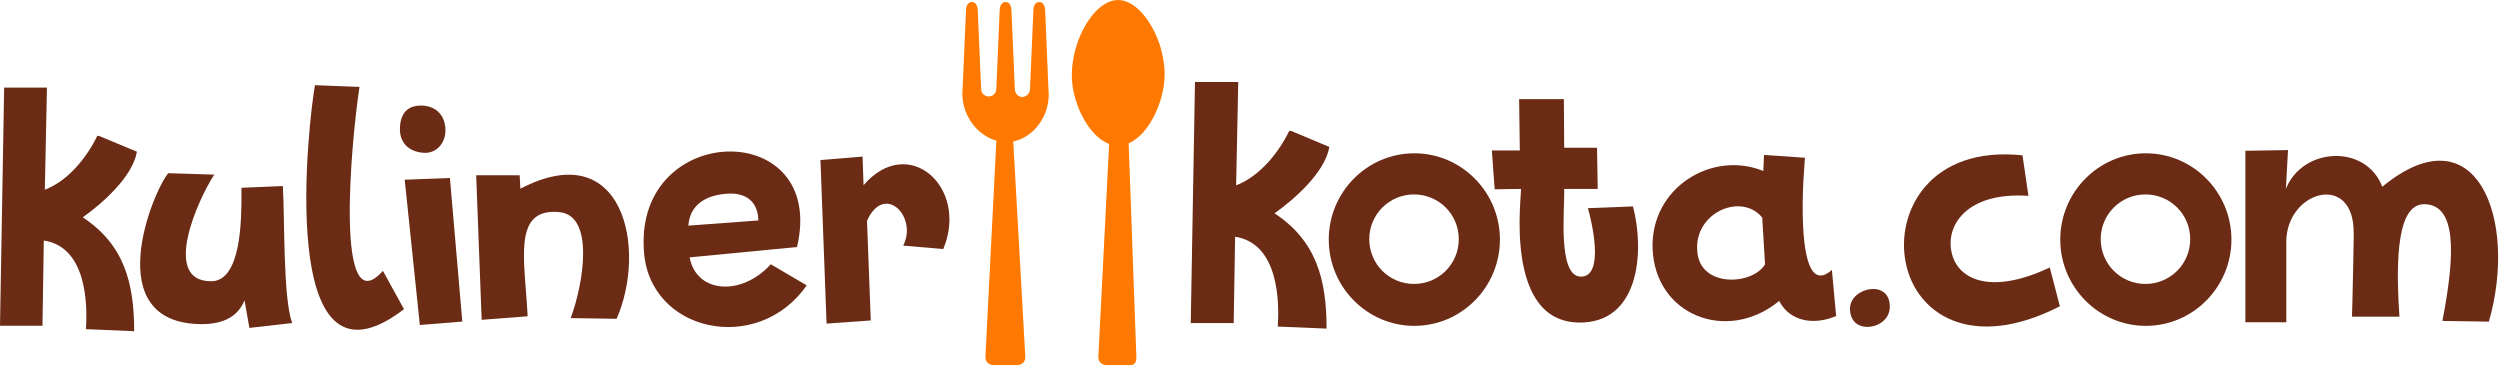 <svg width="319" height="47" viewBox="0 0 319 47" fill="none" xmlns="http://www.w3.org/2000/svg">
<path d="M148.57 10.32C148.27 13.99 145.78 18.6 142.65 18.57C139.67 18.55 137.36 14.35 136.88 11.12C136.12 6.02 139.4 0.02 142.65 8.80562e-07C145.77 -0.02 148.98 5.49 148.57 10.32Z" fill="#FF7900"/>
<path d="M141.55 17.86L140.15 45.55C140.12 46.11 140.57 46.58 141.13 46.58H144.26C144.82 46.58 145.03 46.12 145 45.55L144 17.86C143.97 17.34 143.23 16.92 142.71 16.92H142.53C142 16.93 141.57 17.34 141.55 17.86Z" fill="#FF7900"/>
<path d="M127.14 17.86L125.74 45.55C125.71 46.11 126.16 46.58 126.72 46.58H129.85C130.41 46.58 130.86 46.11 130.83 45.54L129.28 17.85C129.25 17.33 128.82 16.92 128.3 16.92H128.12C127.6 16.93 127.17 17.34 127.14 17.86Z" fill="#FF7900"/>
<path d="M133.36 1.3C133.36 1.3 133.36 0.26 132.61 0.26C131.86 0.26 131.86 1.3 131.86 1.3L131.43 11.32C131.43 11.97 130.86 12.44 130.32 12.37C129.86 12.31 129.48 11.86 129.49 11.32C129.35 7.98 129.2 4.64 129.06 1.3C129.06 1.3 129.06 0.26 128.31 0.26C127.56 0.26 127.56 1.3 127.56 1.3L127.13 11.32C127.14 11.86 126.7 12.32 126.16 12.31C125.62 12.31 125.18 11.86 125.19 11.32C125.05 7.98 124.9 4.64 124.76 1.3C124.76 1.3 124.76 0.26 124.01 0.26C123.26 0.26 123.26 1.3 123.26 1.3L122.83 11.32C122.45 15.28 125.67 18.34 128.72 18.13C131.54 17.94 134.18 14.95 133.78 11.32L133.36 1.3Z" fill="#FF7900"/>
<path d="M10.96 42C11.18 38.92 11.09 31.52 5.59 30.69L5.42 41.56H0L0.53 11.18H5.99L5.72 24.21C8.71 23.07 11.09 20.07 12.41 17.34H12.63L17.47 19.36C16.9 22.62 12.98 26.01 10.56 27.73C15.84 31.21 17.12 36.1 17.12 42.26L10.96 42Z" fill="#6B2B15"/>
<path d="M21.48 22.1L27.34 22.28C25.31 25.36 20.52 35.89 26.94 35.89C30.81 35.89 30.81 27.92 30.81 24.75C30.81 24.44 30.81 24.18 30.81 23.96L36.09 23.74C36.35 27.88 36.09 37.92 37.28 41.22L31.82 41.84L31.2 38.32C30.23 40.78 27.85 41.36 25.78 41.36C12.46 41.34 19.59 24.21 21.48 22.1Z" fill="#6B2B15"/>
<path d="M40.19 10.87L45.87 11.09C44.73 18.62 42.74 41.47 48.86 34.56L51.55 39.45C34.96 52.17 39.45 14.83 40.19 10.87Z" fill="#6B2B15"/>
<path d="M53.71 13.47C55.56 13.47 56.84 14.66 56.84 16.64C56.84 18.27 55.7 19.5 54.29 19.5C52.53 19.5 51.03 18.49 51.03 16.51C51.03 14.53 51.95 13.47 53.71 13.47ZM51.64 22.93L57.41 22.71L58.99 41.03L53.57 41.47L51.64 22.93Z" fill="#6B2B15"/>
<path d="M61.46 40.81L60.76 22.36H66.31L66.4 24.08C79.56 17.21 82.6 31.74 78.68 40.68L72.82 40.59C74.45 36.23 75.9 27.47 71.37 27.07C69.21 26.85 68.02 27.6 67.41 28.96C66.35 31.38 67.1 35.74 67.32 40.23V40.36L61.46 40.81Z" fill="#6B2B15"/>
<path d="M101.7 31.52L88 32.84C88.84 37.42 94.6 37.86 98.35 33.72L102.93 36.41C96.72 45.39 82.63 42.44 82.15 31.79C81.18 15.4 105.57 15.05 101.7 31.52ZM87.83 28.79L96.77 28.13C96.73 26.5 95.98 24.83 93.47 24.7C91.04 24.69 88.09 25.49 87.83 28.79Z" fill="#6B2B15"/>
<path d="M104.69 20.42L110.06 19.98L110.19 23.63C115.91 16.98 123.66 23.9 120.36 31.78L115.25 31.34C117.14 27.64 112.83 23.28 110.63 28.17L111.11 40.89L105.47 41.29L104.69 20.42Z" fill="#6B2B15"/>
<path d="M163.04 41.67C163.26 38.55 163.17 31.06 157.6 30.21L157.42 41.22H151.94L152.48 10.46H158L157.73 23.65C160.76 22.49 163.17 19.46 164.51 16.7H164.73L169.63 18.75C169.05 22.05 165.08 25.48 162.63 27.22C167.98 30.74 169.27 35.69 169.27 41.93L163.04 41.67Z" fill="#6B2B15"/>
<path d="M180.47 19.56C186.49 19.56 191.39 24.51 191.39 30.57C191.39 36.63 186.49 41.58 180.47 41.58C174.45 41.58 169.55 36.63 169.55 30.57C169.55 24.5 174.45 19.56 180.47 19.56ZM180.43 36.23C183.59 36.23 186.14 33.69 186.14 30.52C186.14 27.35 183.6 24.81 180.43 24.81C177.27 24.81 174.72 27.35 174.72 30.52C174.72 33.69 177.26 36.23 180.43 36.23Z" fill="#6B2B15"/>
<path d="M190.72 24.15L190.36 19.2H193.93L193.84 12.65H199.55L199.59 18.85H203.78L203.87 24.11H199.59C199.68 26.61 198.7 35.3 201.73 35.3C204.81 35.3 203.07 28.12 202.62 26.56L208.37 26.34C209.84 31.96 209.22 40.7 202.17 41.14C191.47 41.81 194.32 24.11 194.06 24.11L190.72 24.15Z" fill="#6B2B15"/>
<path d="M210.87 31.72C210.6 23.92 218.49 19.15 225 21.82L225.09 19.77L230.31 20.13C230.31 20.31 230.27 20.49 230.27 20.71C229.82 26.1 229.51 38.23 233.75 34.44L234.29 40.32C231.53 41.52 228.41 41.08 227.02 38.4C220.41 43.85 211.18 40.24 210.87 31.72ZM225.22 33.73L224.86 27.76C222.19 24.51 216.17 27.14 216.57 32C216.84 36.76 223.62 36.41 225.22 33.73Z" fill="#6B2B15"/>
<path d="M241.14 39.12C241.14 40.86 239.53 41.71 238.29 41.71C236.95 41.71 236.06 40.86 236.06 39.39C236.05 36.67 241.14 35.56 241.14 39.12Z" fill="#6B2B15"/>
<path d="M262.84 39.08C251.52 44.87 244.47 40.02 243.18 33.55C241.84 27.09 246.21 18.57 258.07 19.82L258.83 24.99C250.94 24.45 248.13 28.82 249.07 32.39C249.96 35.87 254.33 37.56 261.55 34.13L262.84 39.08Z" fill="#6B2B15"/>
<path d="M273.81 19.56C279.83 19.56 284.73 24.51 284.73 30.57C284.73 36.63 279.83 41.58 273.81 41.58C267.79 41.58 262.89 36.63 262.89 30.57C262.89 24.5 267.79 19.56 273.81 19.56ZM273.76 36.23C276.92 36.23 279.47 33.69 279.47 30.52C279.47 27.35 276.93 24.81 273.76 24.81C270.6 24.81 268.05 27.35 268.05 30.52C268.05 33.69 270.6 36.23 273.76 36.23Z" fill="#6B2B15"/>
<path d="M291.95 19.15L291.68 24.1C293.82 18.75 301.89 18.35 303.98 23.83C316.02 13.93 321.32 28.07 317.58 41.04L311.65 40.95C313.43 31.81 313.26 26.28 309.51 26.06C306.66 25.88 305.45 30.12 306.17 40.41H300.11C300.15 40.01 300.38 28.95 300.33 29.71C300.37 21.87 291.73 24.36 291.73 30.87V41.12H286.51V19.24L291.95 19.15Z" fill="#6B2B15"/>
</svg>
